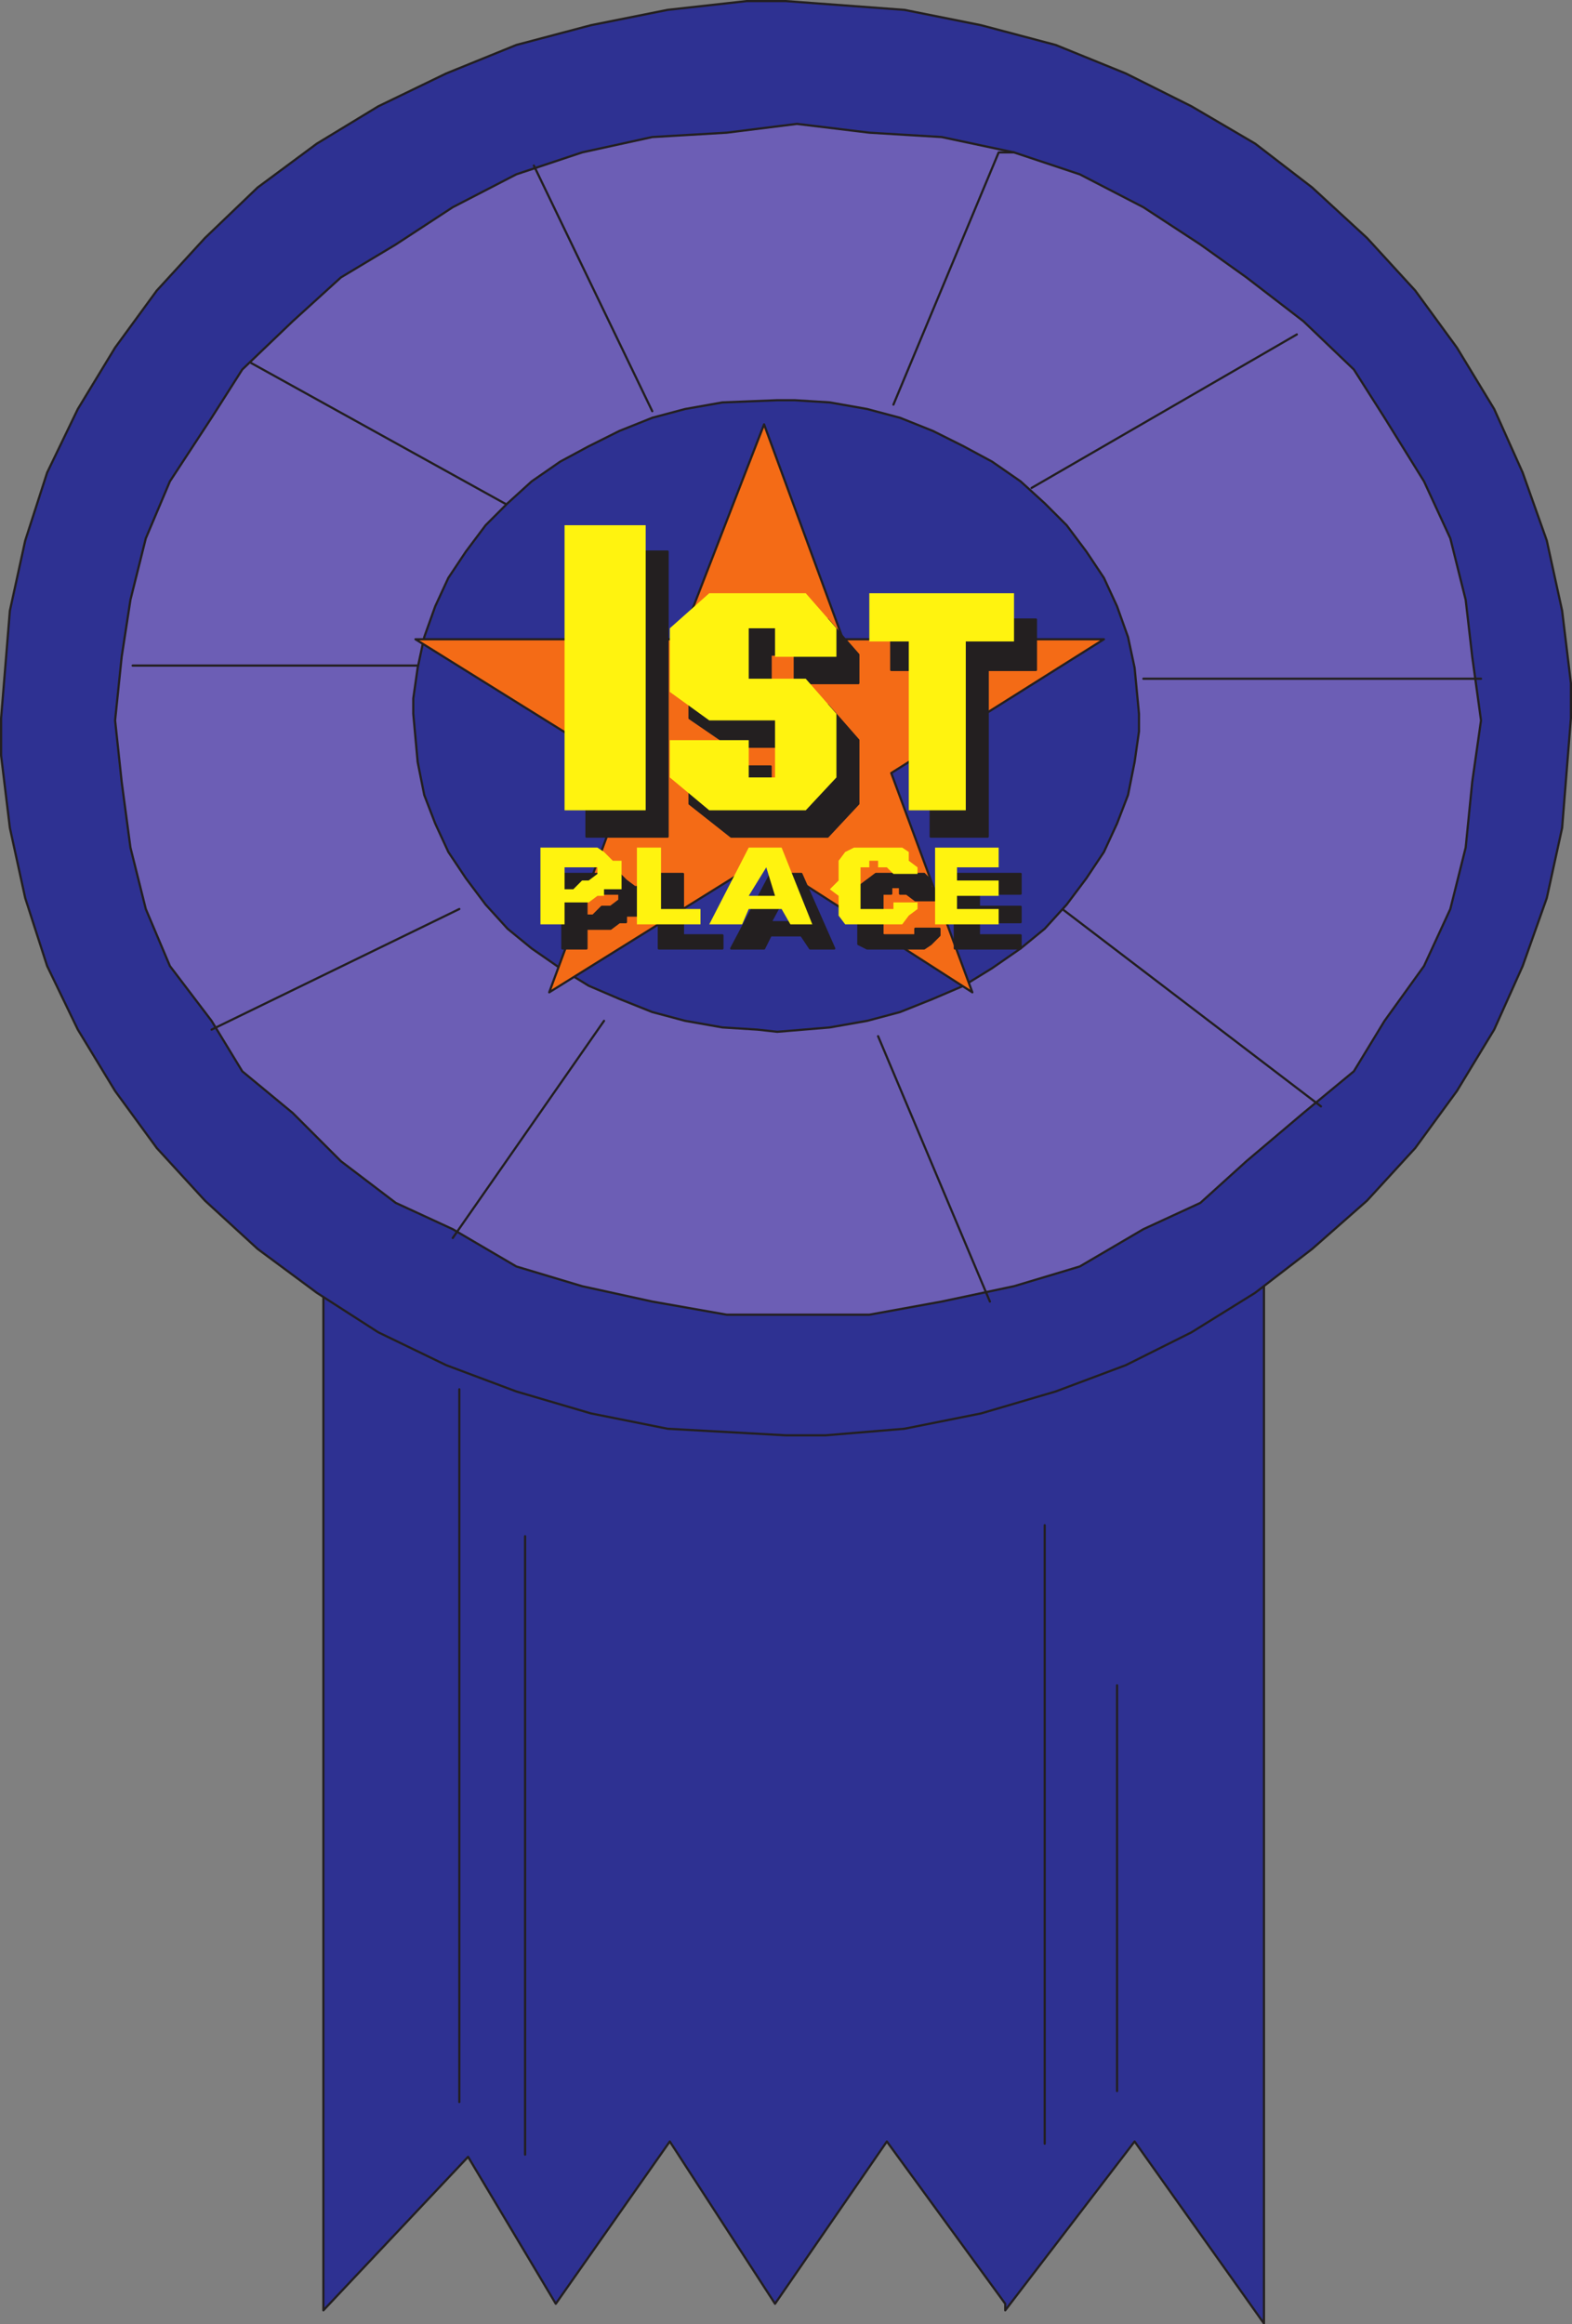 <svg xmlns="http://www.w3.org/2000/svg" width="537.75" height="794.842"><rect width="100%" height="100%" fill="#808080" stroke="none"/><path fill="#2e3192" fill-rule="evenodd" d="M107.625 387.375h324.75v407.25l-44.25-62.25-44.25 57.75v-2.25l-40.5-55.5-38.25 55.5-36-55.5-39 55.5-30-50.25-49.5 52.5v-397.5l-3-5.25"/><path fill="none" stroke="#231f20" stroke-linecap="round" stroke-linejoin="round" stroke-miterlimit="10" stroke-width=".75" d="M107.625 387.375h324.75v407.25l-44.25-62.25-44.25 57.75v-2.25l-40.5-55.5-38.25 55.5-36-55.5-39 55.5-30-50.25-49.5 52.5v-397.5zm0 0"/><path fill="#2e3192" fill-rule="evenodd" d="M537.375 245.625v-12l-3-24.75-5.25-24-8.25-23.25-9.75-21.75-12.75-21-14.25-19.5-16.5-18-18.75-17.25-19.5-15-21.75-12.75-22.5-11.25-24-9.75-25.5-6.75-26.25-5.25-40.5-3h-13.5l-27 3-26.25 5.25-25.5 6.75-24 9.75-23.25 11.25-21 12.75-20.25 15-18 17.25-16.5 18-14.25 19.5-12.75 21-10.5 21.75-7.5 23.25-5.25 24-3 36.75v12.75l3 24.75 5.25 24 7.5 23.25 10.5 21.75 12.75 21 14.25 19.5 16.5 18 18 16.5 20.25 15 21 13.5 23.25 11.25 24 9 25.5 7.5 26.25 5.25 40.5 2.25h13.5l27-2.25 26.25-5.25 25.5-7.5 24-9 22.5-11.25 21.75-13.5 19.5-15 18.75-16.5 16.5-18 14.25-19.5 12.75-21 9.75-21.75 8.25-23.25 5.25-24 3-37.5"/><path fill="none" stroke="#231f20" stroke-linecap="round" stroke-linejoin="round" stroke-miterlimit="10" stroke-width=".75" d="M537.375 245.625v-12l-3-24.75-5.25-24-8.25-23.25-9.75-21.75-12.75-21-14.25-19.5-16.5-18-18.75-17.25-19.5-15-21.75-12.75-22.5-11.25-24-9.75-25.5-6.75-26.25-5.25-40.5-3h-13.5l-27 3-26.25 5.25-25.5 6.75-24 9.75-23.25 11.25-21 12.75-20.25 15-18 17.25-16.5 18-14.25 19.5-12.75 21-10.5 21.75-7.5 23.25-5.25 24-3 36.75v12.75l3 24.75 5.25 24 7.5 23.25 10.5 21.75 12.75 21 14.25 19.5 16.5 18 18 16.5 20.25 15 21 13.5 23.25 11.25 24 9 25.5 7.5 26.25 5.25 40.5 2.25h13.5l27-2.25 26.25-5.25 25.5-7.5 24-9 22.5-11.25 21.75-13.5 19.5-15 18.75-16.5 16.5-18 14.25-19.5 12.75-21 9.75-21.75 8.25-23.25 5.25-24zm0 0"/><path fill="#6c5eb5" fill-rule="evenodd" d="m272.625 42.375 24.75 3 24.75 1.5 24.75 5.25 22.5 7.5 21.75 11.25 19.5 12.75 15.75 11.25 19.5 15 17.25 16.5 10.5 16.5 13.5 21.75 9 19.5 5.25 21 2.25 19.5 3 21.75-3 21-2.25 22.5-5.25 21-9 19.5-13.5 18.75-10.5 17.25-17.25 14.25-19.5 16.5-15.75 14.25-19.5 9-21.75 12.75-22.5 6.75-24.75 5.25-24.75 4.5h-48.75l-25.5-4.5-24-5.25-22.5-6.75-21.75-12.75-19.5-9-18.75-14.25-16.5-16.5-17.25-14.25-10.5-17.25-14.25-18.75-8.25-19.5-5.25-21-3-22.5-2.25-21 2.25-21.75 3-19.5 5.25-21 8.25-19.5 14.25-21.75 10.5-16.5 17.25-16.5 16.5-15 18.75-11.25 19.5-12.75 21.75-11.25 22.5-7.5 24-5.25 25.5-1.5 24-3"/><path fill="none" stroke="#231f20" stroke-linecap="round" stroke-linejoin="round" stroke-miterlimit="10" stroke-width=".75" d="m272.625 42.375 24.75 3 24.75 1.5 24.75 5.25 22.5 7.5 21.75 11.25 19.5 12.75 15.75 11.25 19.5 15 17.25 16.5 10.5 16.5 13.5 21.75 9 19.5 5.25 21 2.25 19.5 3 21.75-3 21-2.25 22.5-5.25 21-9 19.5-13.5 18.75-10.5 17.25-17.25 14.25-19.5 16.5-15.75 14.25-19.5 9-21.75 12.75-22.5 6.75-24.75 5.25-24.75 4.5h-48.75l-25.5-4.5-24-5.25-22.5-6.75-21.75-12.75-19.5-9-18.75-14.25-16.5-16.5-17.25-14.25-10.5-17.25-14.25-18.75-8.25-19.5-5.25-21-3-22.5-2.25-21 2.25-21.75 3-19.5 5.25-21 8.25-19.5 14.25-21.75 10.5-16.5 17.25-16.5 16.5-15 18.75-11.25 19.5-12.75 21.75-11.25 22.5-7.5 24-5.25 25.5-1.5zm-115.5 432.75v243.75m22.5-193.5v211.5m177.75-215.25v211.5m24.75-156.75v138.75"/><path fill="none" stroke="#231f20" stroke-linecap="round" stroke-linejoin="round" stroke-miterlimit="10" stroke-width=".75" d="M346.875 52.125h-5.25l-36 86.25m138-24-90.75 52.5m38.25 65.25h115.5m-143.25 78.75 88.5 67.5m-151.5-24 38.25 90.75m-156-388.5 40.5 84m-137.25-16.5 90.75 50.25m-131.25 53.25h102m-75 124.5 84.75-41.25m49.5 38.25-51.75 74.25"/><path fill="#2e3192" fill-rule="evenodd" d="M265.875 136.875h6l12 .75 12.75 2.25 11.25 3 11.25 4.5 10.5 5.25 9.75 5.25 9.75 6.75 8.25 7.5 7.5 7.5 6.75 9 6 9 4.5 9.75 3.75 10.5 2.25 10.5 1.5 15.75v6l-1.5 10.5-2.25 11.25-3.75 9.75-4.5 9.75-6 9-6.75 9-7.5 8.25-8.25 6.75-9.75 6.75-9.75 6-10.5 4.5-11.25 4.5-11.25 3-12.75 2.25-18 1.5-6.75-.75-12-.75-12.75-2.25-11.25-3-11.25-4.5-10.5-4.5-9.75-6-9.75-6.75-8.25-6.75-7.5-8.25-6.75-9-6-9-4.5-9.75-3.75-9.75-2.25-11.25-1.5-16.5v-5.25l1.5-10.5 2.25-10.5 3.75-10.5 4.5-9.75 6-9 6.75-9 7.5-7.5 8.25-7.5 9.75-6.75 9.75-5.25 10.5-5.25 11.25-4.5 11.25-3 12.75-2.25 18.75-.75"/><path fill="none" stroke="#231f20" stroke-linecap="round" stroke-linejoin="round" stroke-miterlimit="10" stroke-width=".75" d="M265.875 136.875h6l12 .75 12.75 2.25 11.25 3 11.25 4.5 10.5 5.25 9.75 5.25 9.75 6.75 8.25 7.5 7.5 7.5 6.75 9 6 9 4.5 9.75 3.75 10.5 2.25 10.5 1.5 15.75v6l-1.5 10.5-2.25 11.25-3.75 9.75-4.5 9.75-6 9-6.75 9-7.5 8.25-8.25 6.75-9.75 6.75-9.75 6-10.5 4.5-11.25 4.5-11.25 3-12.75 2.25-18 1.5-6.75-.75-12-.75-12.75-2.25-11.25-3-11.25-4.5-10.5-4.5-9.75-6-9.75-6.75-8.25-6.75-7.5-8.25-6.75-9-6-9-4.5-9.75-3.75-9.75-2.25-11.25-1.5-16.5v-5.25l1.5-10.5 2.25-10.5 3.75-10.5 4.5-9.75 6-9 6.75-9 7.5-7.5 8.25-7.5 9.75-6.75 9.75-5.25 10.5-5.25 11.25-4.5 11.25-3 12.75-2.25zm0 0"/><path fill="#f46b16" fill-rule="evenodd" d="m232.875 218.625 28.5-73.5 27 73.5h89.25l-72.75 45.75 27.75 75-71.25-45.75-73.5 45.75 27.75-75-73.5-45.75h90.75"/><path fill="none" stroke="#231f20" stroke-linecap="round" stroke-linejoin="round" stroke-miterlimit="10" stroke-width=".75" d="m232.875 218.625 28.5-73.5 27 73.5h89.25l-72.75 45.75 27.75 75-71.25-45.75-73.5 45.75 27.75-75-73.5-45.75zm0 0"/><path fill="#231f20" fill-rule="evenodd" d="M192.375 324.375v-25.5h19.5l2.25 2.25 3 2.25h2.25v9.75h-5.25v2.25h-2.25l-3 2.25h-8.25v-4.5h2.25l3-3h3l3-2.25v-2.25h-11.25v18.75h-8.25"/><path fill="none" stroke="#231f20" stroke-linecap="round" stroke-linejoin="round" stroke-miterlimit="10" stroke-width=".75" d="M192.375 324.375v-25.5h19.5l2.25 2.25 3 2.25h2.25v9.75h-5.25v2.25h-2.25l-3 2.25h-8.25v-4.5h2.25l3-3h3l3-2.25v-2.25h-11.25v18.75zm0 0"/><path fill="#231f20" fill-rule="evenodd" d="M225.375 324.375v-25.5h8.25v21h13.5v4.5h-21.75"/><path fill="none" stroke="#231f20" stroke-linecap="round" stroke-linejoin="round" stroke-miterlimit="10" stroke-width=".75" d="M225.375 324.375v-25.5h8.25v21h13.5v4.5zm0 0"/><path fill="#231f20" fill-rule="evenodd" d="M274.125 319.875h-10.5v-4.5h8.25l-3-9.75-5.25 9.75v4.5l-2.25 4.5h-11.25l13.5-25.5h10.5l11.25 25.5h-8.25l-3-4.5"/><path fill="none" stroke="#231f20" stroke-linecap="round" stroke-linejoin="round" stroke-miterlimit="10" stroke-width=".75" d="M274.125 319.875h-10.5v-4.5h8.25l-3-9.75-5.25 9.75v4.5l-2.25 4.5h-11.25l13.5-25.5h10.5l11.25 25.5h-8.25zm0 0"/><path fill="#231f20" fill-rule="evenodd" d="M321.375 307.875h-8.25l-3-2.25h-2.25v-2.25h-3v2.25h-3v14.25h11.25v-2.25h8.25v2.25l-3 3-2.25 1.5h-19.5l-3-1.5v-7.5l-3-2.25 3-3v-6.75l6-4.5h16.5l2.25 2.25v2.25l3 2.25v2.25"/><path fill="none" stroke="#231f20" stroke-linecap="round" stroke-linejoin="round" stroke-miterlimit="10" stroke-width=".75" d="M321.375 307.875h-8.25l-3-2.25h-2.25v-2.25h-3v2.25h-3v14.25h11.25v-2.25h8.25v2.25l-3 3-2.25 1.5h-19.5l-3-1.5v-7.5l-3-2.25 3-3v-6.75l6-4.5h16.5l2.25 2.25v2.25l3 2.25zm0 0"/><path fill="#231f20" fill-rule="evenodd" d="M326.625 324.375v-25.5h22.5v6.75h-14.25v4.5h14.25v5.25h-14.25v4.5h14.25v4.5h-22.5"/><path fill="none" stroke="#231f20" stroke-linecap="round" stroke-linejoin="round" stroke-miterlimit="10" stroke-width=".75" d="M326.625 324.375v-25.5h22.5v6.75h-14.25v4.5h14.25v5.25h-14.25v4.5h14.25v4.5zm0 0"/><path fill="#231f20" fill-rule="evenodd" d="M200.625 188.625h27.75v97.5h-27.75v-97.5"/><path fill="none" stroke="#231f20" stroke-linecap="round" stroke-linejoin="round" stroke-miterlimit="10" stroke-width=".75" d="M200.625 188.625h27.75v97.5h-27.75zm0 0"/><path fill="#231f20" fill-rule="evenodd" d="M250.125 211.875h33l10.5 12v9.75h-21.75v-9.75h-8.25v17.25h19.5l10.5 12v21.75l-10.5 11.25h-33l-14.25-11.25v-12.75h27.75v12.75h8.25v-19.5h-21.75l-14.25-9.75v-21.75l14.25-12"/><path fill="none" stroke="#231f20" stroke-linecap="round" stroke-linejoin="round" stroke-miterlimit="10" stroke-width=".75" d="M250.125 211.875h33l10.5 12v9.75h-21.75v-9.75h-8.25v17.25h19.5l10.5 12v21.75l-10.5 11.25h-33l-14.25-11.25v-12.75h27.75v12.75h8.25v-19.5h-21.75l-14.25-9.75v-21.75zm0 0"/><path fill="#231f20" fill-rule="evenodd" d="M337.875 229.125v57h-19.5v-57h-13.5v-17.25h49.5v17.25h-16.5"/><path fill="none" stroke="#231f20" stroke-linecap="round" stroke-linejoin="round" stroke-miterlimit="10" stroke-width=".75" d="M337.875 229.125v57h-19.5v-57h-13.5v-17.25h49.5v17.25zm0 0"/><path fill="#fff30f" fill-rule="evenodd" d="M184.875 316.125v-26.25h19.5l2.25 1.5 3 3h3v9.75h-6v2.25h-2.25l-3 2.25h-8.25v-4.5h3l3-3h2.25l3-2.25v-2.25h-11.25v19.5h-8.25m33 0v-26.25h8.25v21h13.5v5.25h-21.75m49.5-5.25h-11.25v-4.5h9l-3-9.75-6 9.75v4.5l-2.25 5.25h-11.25l13.5-26.25h11.25l10.5 26.25h-7.5l-3-5.25m46.5-12h-8.25l-2.25-2.25h-3v-2.25h-3v2.25h-3v14.25h11.25v-2.25h8.25v2.25l-3 2.25-2.25 3h-19.5l-2.25-3v-6.75l-3-2.25 3-3v-6.75l2.25-3 3-1.5h16.5l2.25 1.5v3l3 2.25v2.25m6 17.25v-26.25h21.75v6.75h-14.25v4.5h14.25v5.25h-14.25v4.5h14.25v5.25h-21.75m-126.75-136.5h27.75v97.5h-27.75v-97.5m49.5 23.25h33l10.5 12v9.75h-21v-9.75h-9v17.25h19.5l10.5 12v21.75l-10.5 11.25h-33l-13.5-11.25v-12.75h27v12.75h9v-19.5h-22.5l-13.5-9.75v-21.75l13.5-12m87.75 16.5v57.75h-19.5v-57.75h-13.5v-16.5h49.5v16.5h-16.5"/></svg>
